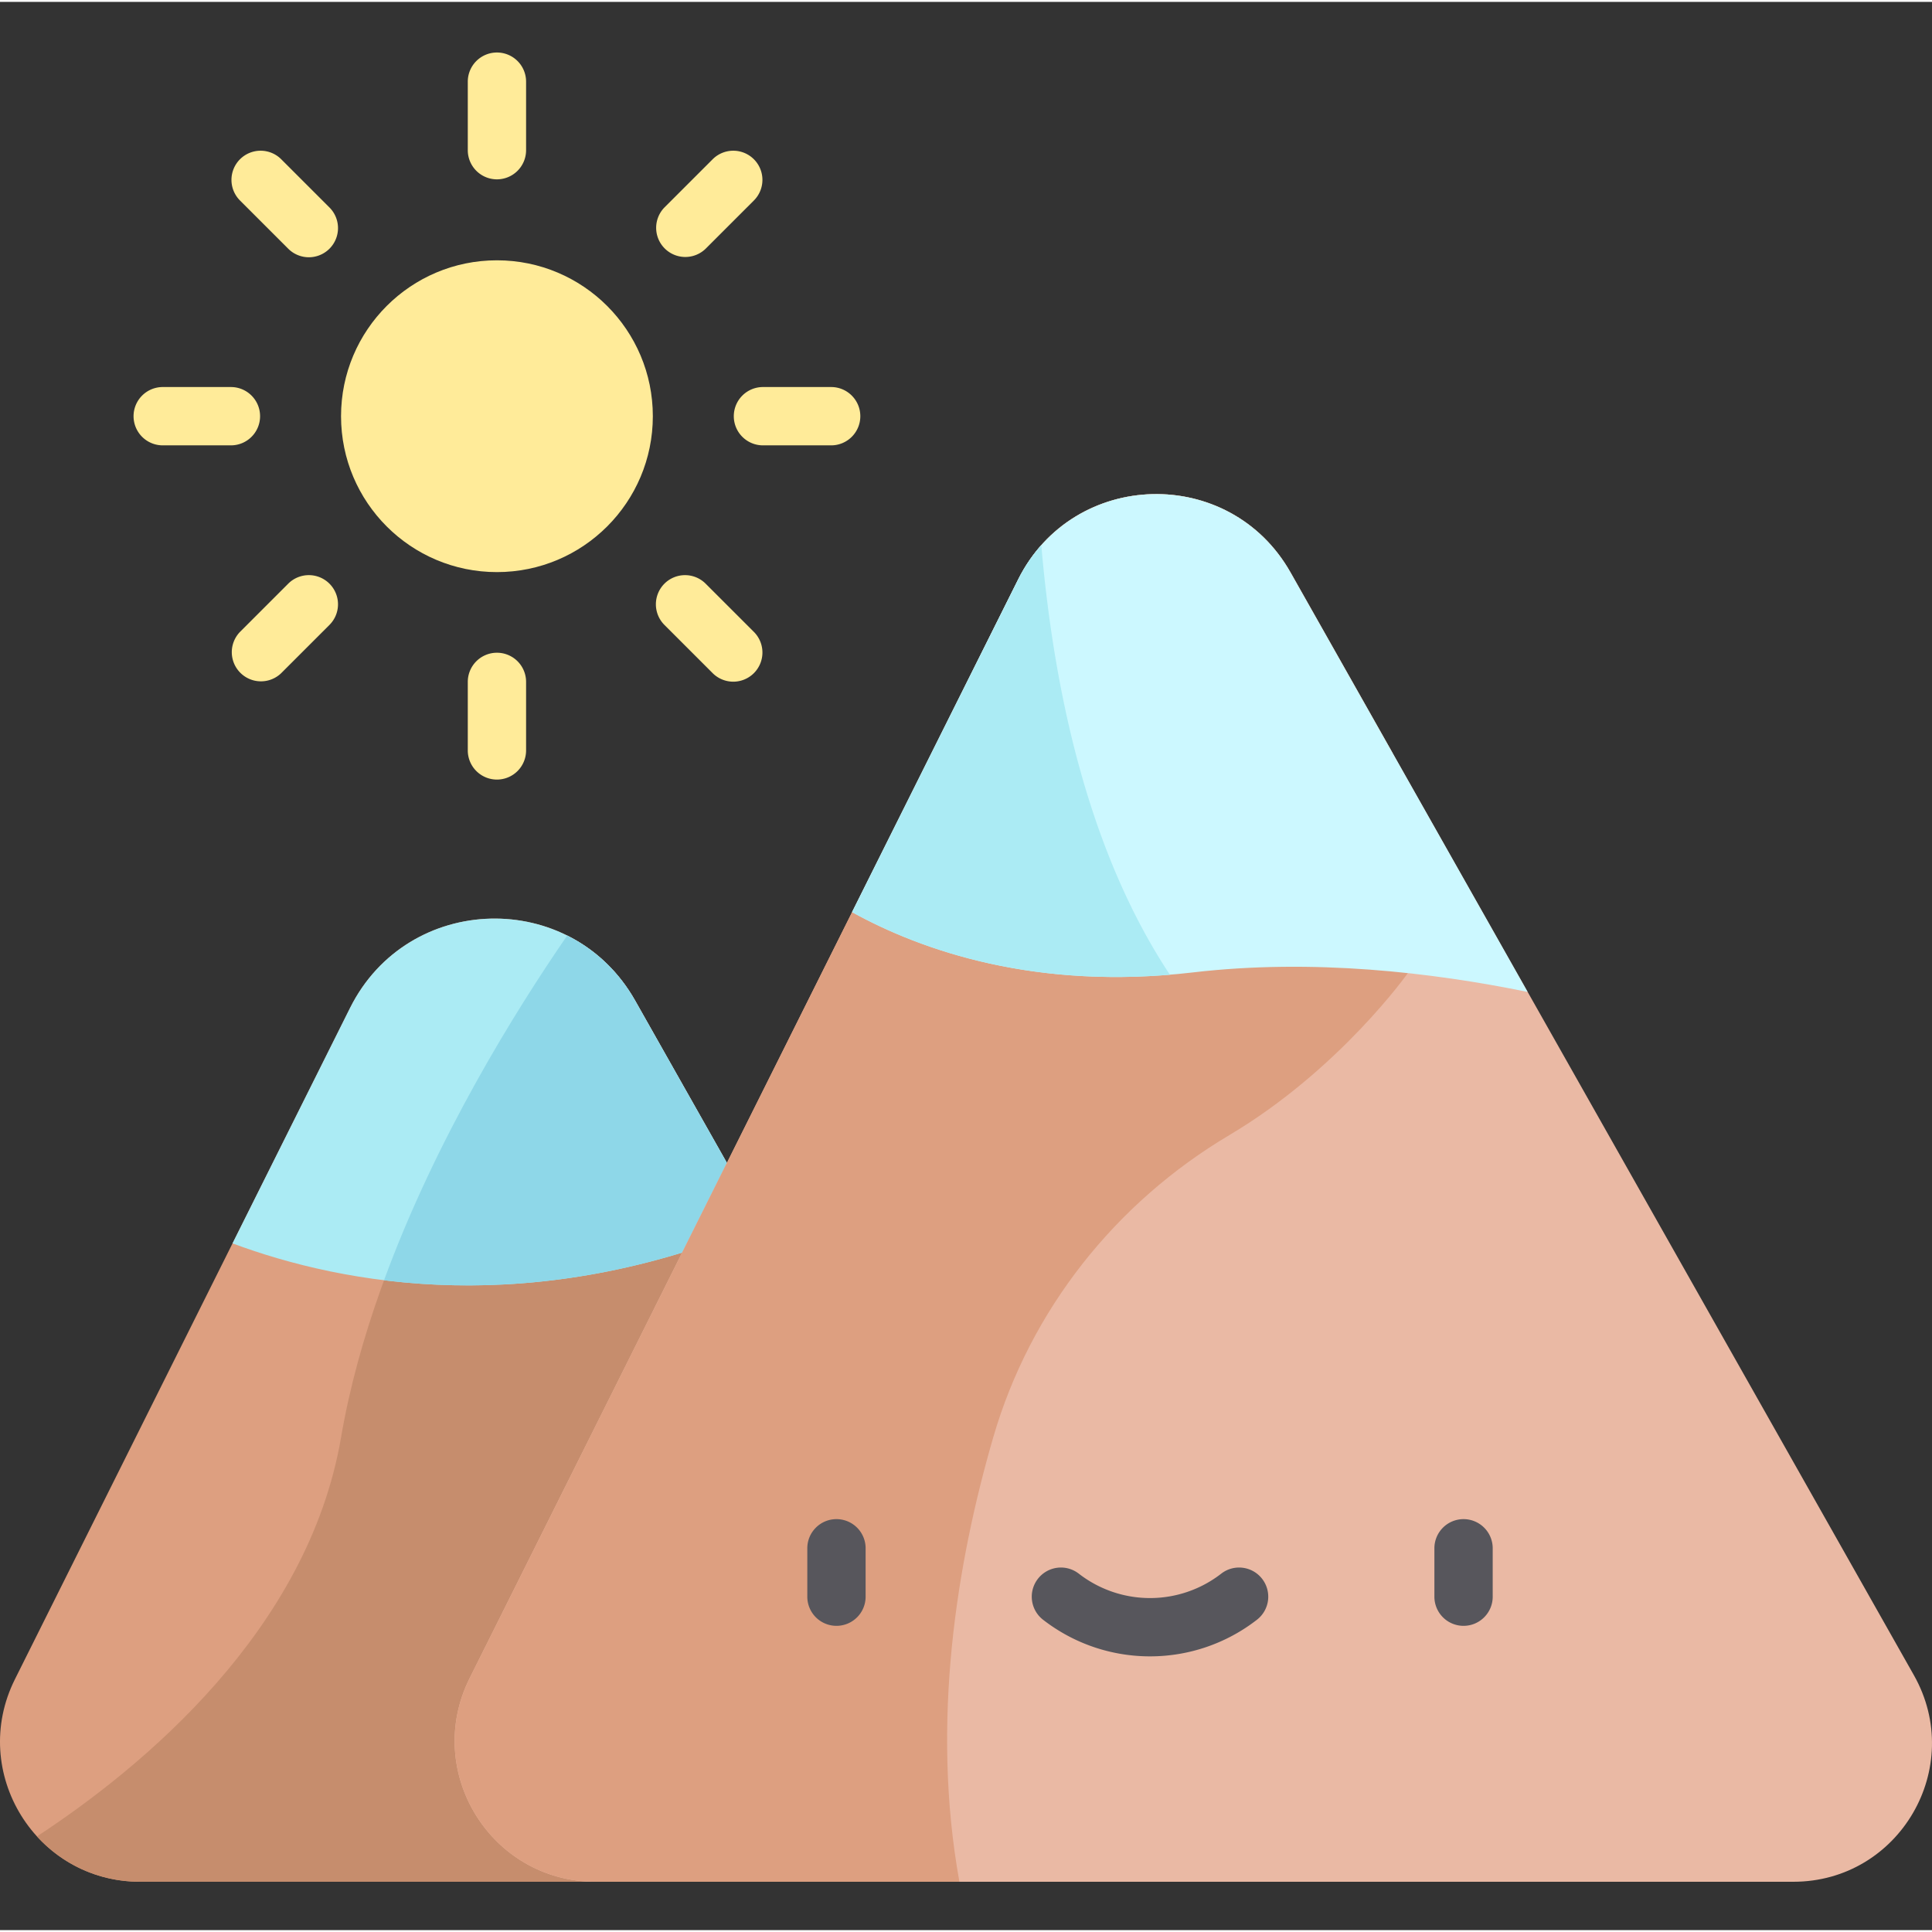 <svg xmlns="http://www.w3.org/2000/svg" width="511pt" height="511pt" viewBox="0 -13 512 511"><rect x="0" y="-13" width="512" height="511" fill="#333333" stroke="none"/><path fill="#dd9f80" d="M37.14 485.188h263.18l-132.004-233.52c-16.87-29.844-60.23-28.727-75.543 1.945l-88.82 177.91c-12.312 24.66 5.625 53.664 33.188 53.664zm0 0"/><path fill="#c68d6d" d="M168.316 251.668c-4.476-7.918-10.812-13.652-18-17.238-18.793 27.289-50.863 79.972-59.937 133.011-8.746 51.125-52.531 87.34-80.586 105.727 6.633 7.277 16.203 12.02 27.348 12.02h263.18zm0 0"/><path fill="#abebf4" d="m201.766 310.84-33.45-59.172c-16.87-29.844-60.234-28.727-75.546 1.945L61.62 316.008c29.637 11.027 79.578 20.277 140.145-5.168zm0 0"/><path fill="#8ed7e8" d="m201.766 310.84-33.45-59.176c-4.476-7.918-10.812-13.648-18-17.234-13.804 20.047-34.789 53.82-48.543 91.347 27.407 3.387 61.559 1.207 99.993-14.937zm0 0"/><path fill="#eab9a4" d="M124.457 431.246c-12.375 24.79 5.652 53.942 33.36 53.942H475.25c28.102 0 45.773-30.293 31.945-54.758L342.004 138.207c-16.121-28.516-57.55-27.45-72.18 1.855zm0 0"/><path fill="#dd9f80" d="M269.824 140.063 124.457 431.245c-12.375 24.79 5.652 53.942 33.36 53.942h96.44c-7.632-42.16-.726-84.434 8.97-117.797 9.8-33.73 32.382-62.153 62.586-80.094 29.167-17.32 47.285-42.91 47.285-42.91l-4.051-58.344-27.043-47.836c-16.121-28.516-57.55-27.45-72.18 1.856zm0 0"/><path fill="#ccf8ff" d="M316.113 244.203c31.707-3.703 63.41-.02 88.73 5.172l-62.84-111.168c-16.12-28.516-57.55-27.45-72.183 1.856l-44.011 88.164c18.418 10.18 48.824 20.828 90.304 15.976zm0 0"/><path fill="#ffeb99" d="M173.008 96.797c0 22.816-18.496 41.316-41.317 41.316-22.816 0-41.312-18.5-41.312-41.316s18.496-41.313 41.312-41.313c22.82 0 41.317 18.496 41.317 41.313zm0 0"/><path fill="#abebf4" d="m269.824 140.059-44.015 88.164c17.5 9.672 45.847 19.773 84.226 16.59-23.031-34.79-31.117-79.56-34.082-113.848a41.726 41.726 0 0 0-6.129 9.094zm0 0"/><path fill="#57565c" d="M387.855 417.363a7.724 7.724 0 0 1-7.726-7.726v-12.825a7.724 7.724 0 0 1 7.726-7.726 7.726 7.726 0 0 1 7.727 7.726v12.825c0 4.27-3.46 7.726-7.727 7.726zM221.672 417.363a7.726 7.726 0 0 1-7.727-7.726v-12.825c0-4.269 3.461-7.726 7.727-7.726a7.724 7.724 0 0 1 7.726 7.726v12.825a7.724 7.724 0 0 1-7.726 7.726zM304.766 425.453c-10 0-20-3.234-28.348-9.707a7.724 7.724 0 0 1-1.367-10.84 7.721 7.721 0 0 1 10.84-1.37 30.777 30.777 0 0 0 37.746 0c3.37-2.614 8.226-2.005 10.84 1.37a7.721 7.721 0 0 1-1.372 10.84 46.162 46.162 0 0 1-28.34 9.707zm0 0"/><g fill="#ffeb99"><path d="M131.691 193.094a7.723 7.723 0 0 1-7.722-7.727v-18.074a7.725 7.725 0 1 1 15.449 0v18.074a7.724 7.724 0 0 1-7.727 7.727zM131.691 34.027a7.725 7.725 0 0 1-7.722-7.726V8.227a7.725 7.725 0 1 1 15.449 0V26.3a7.726 7.726 0 0 1-7.727 7.726zM35.395 96.797a7.729 7.729 0 0 1 7.726-7.727h18.074c4.27 0 7.727 3.461 7.727 7.727s-3.457 7.726-7.727 7.726H43.121a7.729 7.729 0 0 1-7.726-7.726zM194.465 96.797a7.726 7.726 0 0 1 7.726-7.727h18.075c4.265 0 7.726 3.461 7.726 7.727s-3.46 7.726-7.726 7.726H202.19a7.726 7.726 0 0 1-7.726-7.726zM63.602 28.703a7.728 7.728 0 0 1 10.925 0L87.31 41.484a7.721 7.721 0 0 1 0 10.926 7.721 7.721 0 0 1-10.926 0L63.602 39.633a7.733 7.733 0 0 1 0-10.93zM176.078 141.18a7.728 7.728 0 0 1 10.926 0l12.785 12.78a7.733 7.733 0 0 1 0 10.93 7.733 7.733 0 0 1-10.93 0l-12.78-12.78a7.733 7.733 0 0 1 0-10.93zM199.785 28.703a7.726 7.726 0 0 1 0 10.93l-12.781 12.781a7.728 7.728 0 0 1-10.926-10.93l12.781-12.777a7.725 7.725 0 0 1 10.926-.004zM87.309 141.18a7.726 7.726 0 0 1 0 10.93l-12.782 12.78a7.728 7.728 0 0 1-10.925-10.93l12.78-12.78a7.728 7.728 0 0 1 10.927 0zm0 0"/></g></svg>